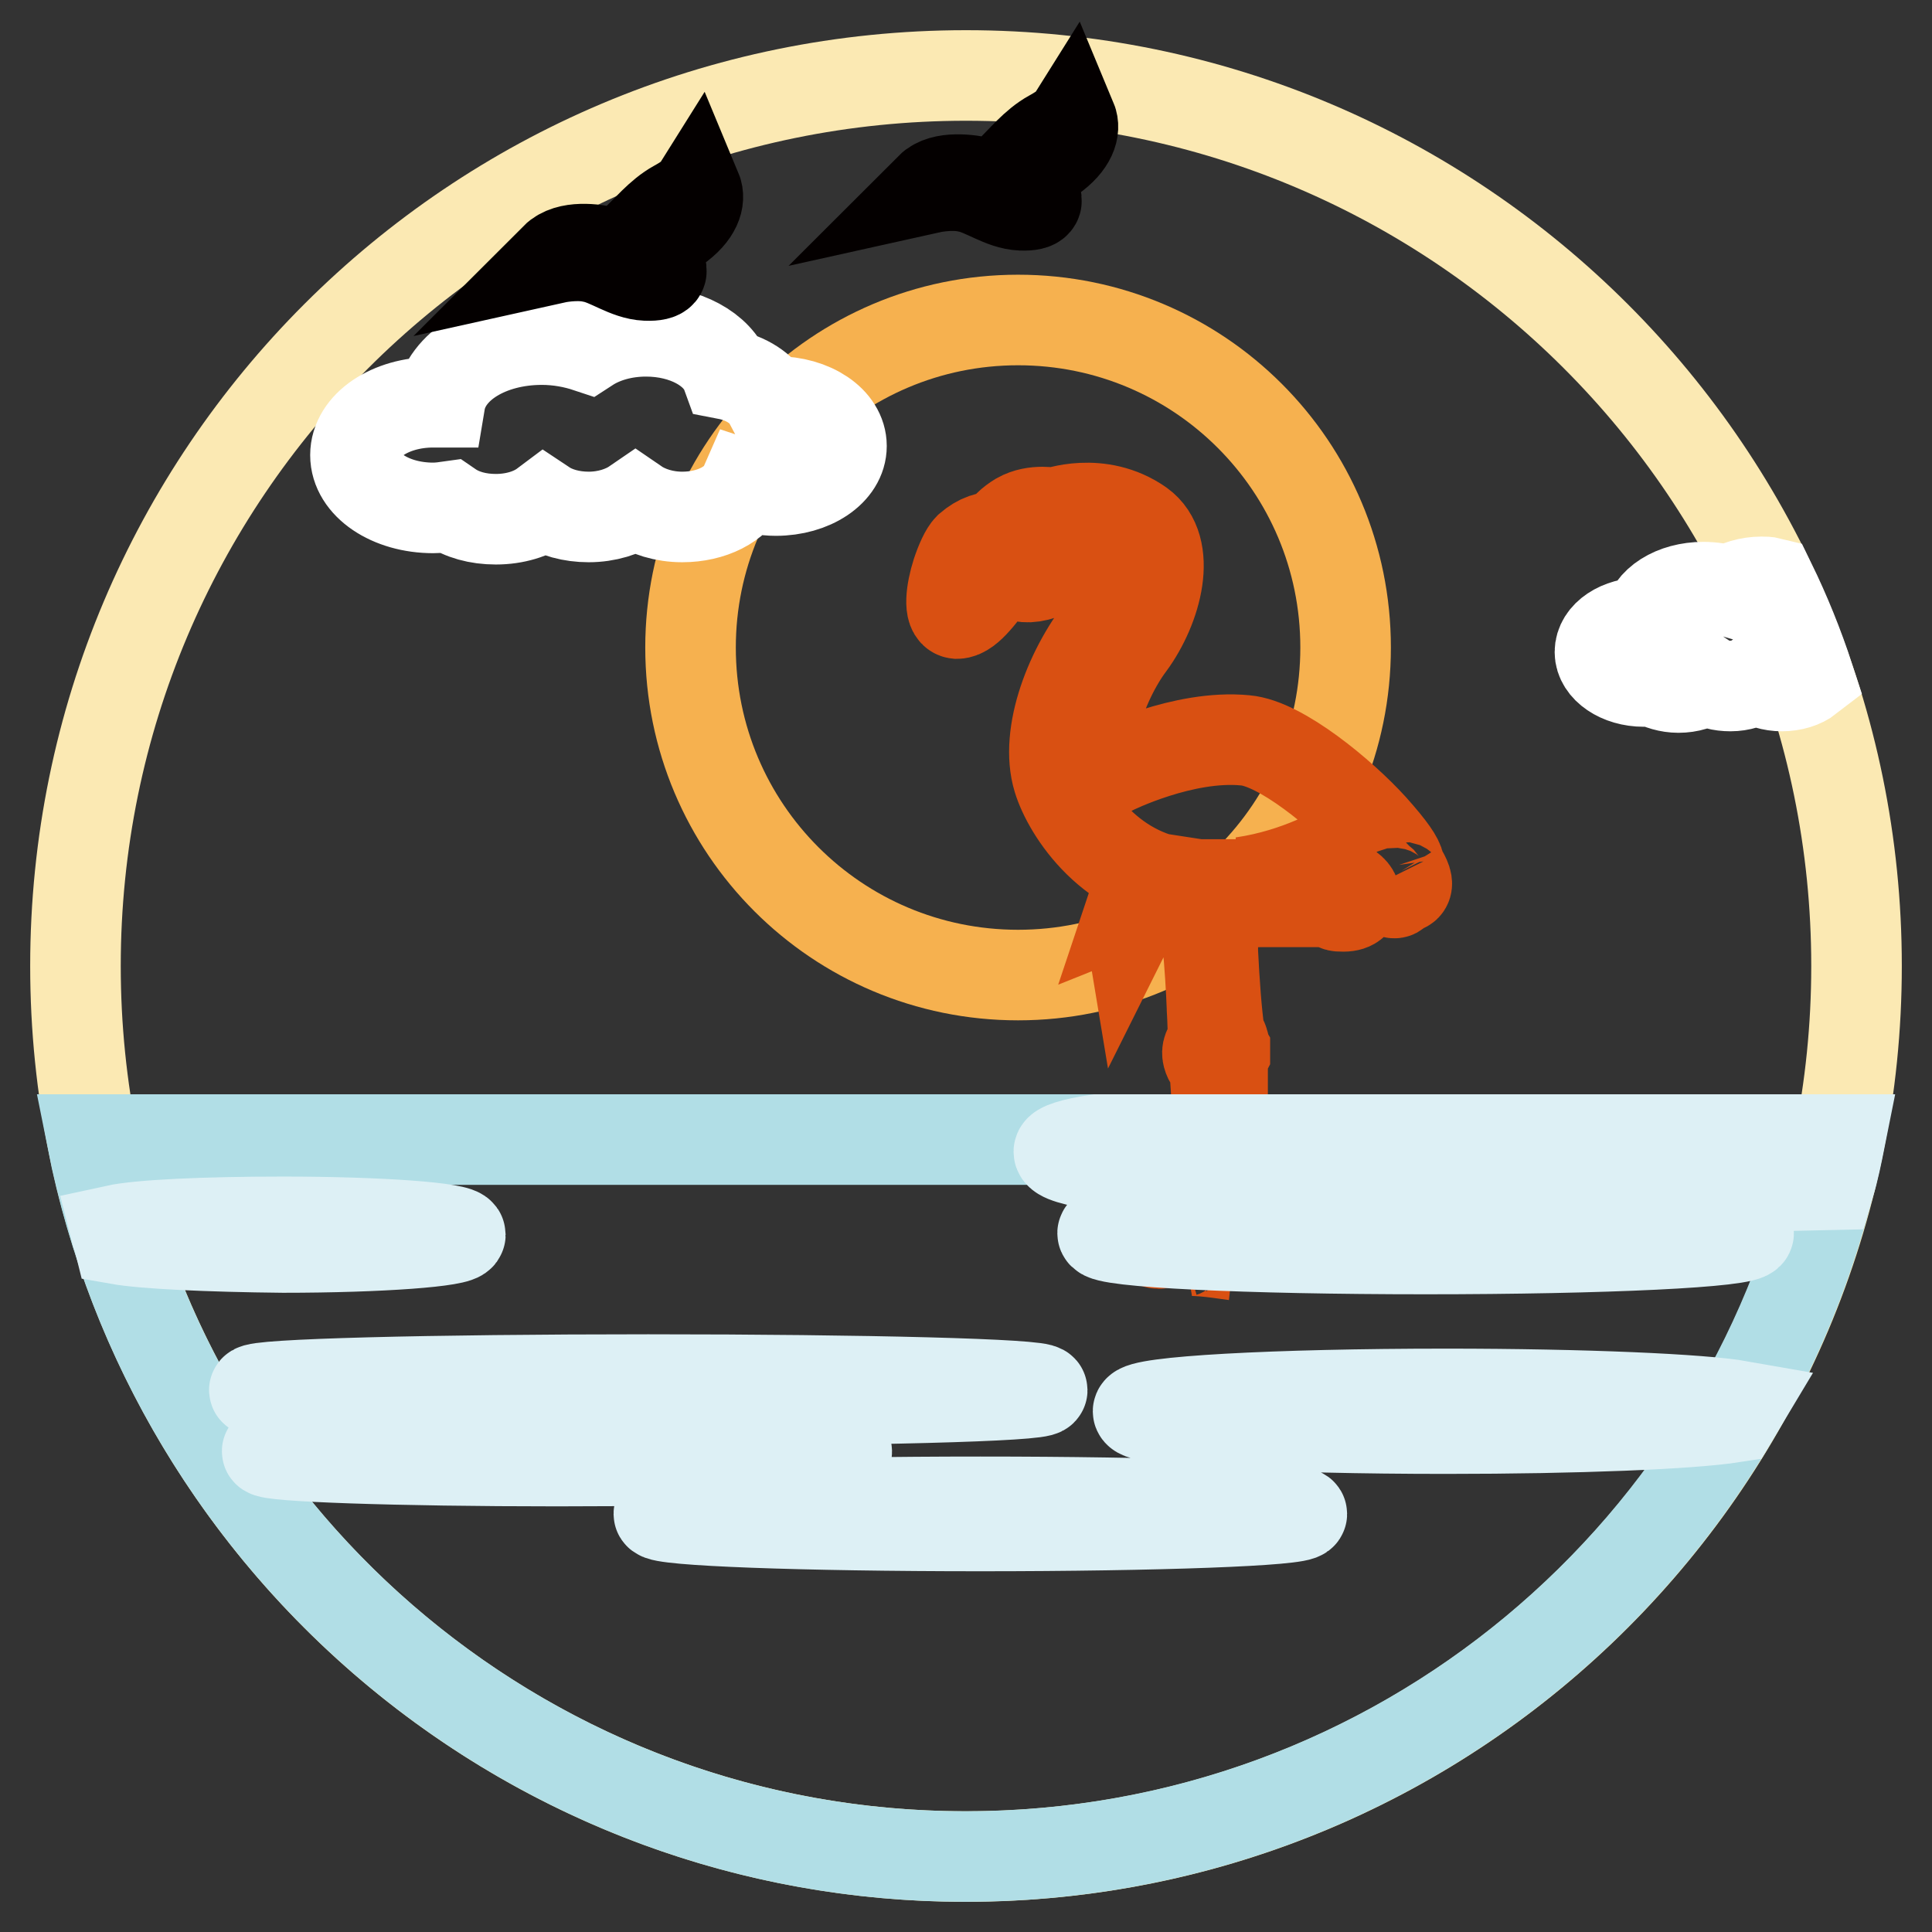 <?xml version="1.0" encoding="utf-8"?>
<!-- Svg Vector Icons : http://www.onlinewebfonts.com/icon -->
<!DOCTYPE svg PUBLIC "-//W3C//DTD SVG 1.1//EN" "http://www.w3.org/Graphics/SVG/1.1/DTD/svg11.dtd">
<svg version="1.1" xmlns="http://www.w3.org/2000/svg" xmlns:xlink="http://www.w3.org/1999/xlink" x="0px" y="0px" viewBox="0 0 256 256" enable-background="new 0 0 256 256" xml:space="preserve">
<rect x="0" y="0" width="256" height="256" fill="#333333" stroke="none"/>
<g> <path stroke-width="12" fill-opacity="0" stroke="#fbe9b3"  d="M128,10c65.2,0,118,52.8,118,118c0,65.2-52.8,118-118,118c-65.2,0-118-52.8-118-118C10,62.8,62.8,10,128,10 z"/> <path stroke-width="12" fill-opacity="0" stroke="#ffffff"  d="M225.7,77.8c1.2,0,2.4,0.2,3.4,0.5c1.1-0.7,2.6-1.2,4.3-1.2c0.4,0,0.8,0,1.2,0.1c2,4.1,3.7,8.3,5.1,12.6 c-0.9,0.7-2.2,1.1-3.6,1.1c-1.3,0-2.6-0.4-3.4-1c-0.9,0.6-2.1,1-3.4,1c-1.3,0-2.4-0.3-3.3-0.9c-0.9,0.7-2.2,1.1-3.6,1.1 c-1.3,0-2.5-0.4-3.4-0.9c-0.4,0.1-0.8,0.1-1.2,0.1c-3.2,0-5.8-1.8-5.8-3.9c0-2.2,2.6-3.9,5.8-3.9c0.2,0,0.3,0,0.5,0 C218.6,79.8,221.8,77.8,225.7,77.8L225.7,77.8z"/> <path stroke-width="12" fill-opacity="0" stroke="#f6b14f"  d="M134.9,42.4c24,0,43.4,19.4,43.4,43.4c0,24-19.4,43.4-43.4,43.4c-24,0-43.4-19.4-43.4-43.4 C91.5,61.9,110.9,42.4,134.9,42.4z"/> <path stroke-width="12" fill-opacity="0" stroke="#040000"  d="M123.3,24.9c0,0,2.7-0.6,4.9-0.1c2.2,0.4,4.6,2.3,7.1,2.4c2.5,0.1,2-0.8,2-0.8s-1.6,0.2-2-1.1 c-0.4-1.4,1.3-2.5,4-4.4c2.7-1.9,3.2-3.8,2.7-5c0,0-0.5,0.8-2.7,2c-2.2,1.2-3.9,3.4-5.6,5c-1.8,1.6-1.9,1.7-3.5,1.3 C128.5,23.8,124.9,23.3,123.3,24.9z"/> <path stroke-width="12" fill-opacity="0" stroke="#d95012"  d="M154.2,164.6c0,0,0.2-0.1,0.4-0.1l0,0c0.1,0,0.3-0.1,0.5-0.1l0,0c0.7-0.1,1.4-0.3,2-0.4h0 c0.5-0.1,1-0.2,1.4-0.2c0.8-0.1,1.5-0.2,2-0.1c1.3-11.1,0.7-19.3,0.4-22.6c-0.5-0.3-0.8-0.8-0.9-1.4c-0.1-0.6,0.3-1.2,0.8-1.5 c-0.1-1.5-0.1-3-0.2-4.5l0-0.1c-0.1-2.6-0.3-5.9-0.6-8.9l0-0.1c-0.1-1.7-0.3-3.2-0.5-4.5l-0.1,0l-0.1,0l-0.1,0h0c-0.4,0-0.7,0-1,0 h0l-0.1,0l-0.1,0l-0.1,0h0c-0.3,0-0.6,0-0.8,0l0,0h0l0,0h0l0,0l0,0h0l-0.3,0h0l0,0h0l0,0h0l0,0h0l0,0h0l-0.2,0 c-0.2,0.1-0.5,0.2-0.9,0.2h0c-0.1,0-0.2,0-0.4,0.1l-0.1,0l0,0c-0.1,0-0.2,0-0.3,0.1l0,0l-0.1,0c-0.1,0-0.3,0.1-0.4,0.1l0,0l0,0 l-0.1,0l-0.2,0l-0.1,0l-0.1,0c-0.1,0-0.2,0-0.3,0.1h0l-0.1,0l0,0c-0.1,0-0.2,0-0.3,0h0c-0.5,0.1-1,0.1-1.3,0.2l0,0 c-0.1,0-0.3,0-0.4,0h0l0,0l0,0h0l0,0l0,0l0,0l0,0c-0.2,0-0.3,0-0.3,0c-1,0.5-1.5,1.5-1.5,1.5c-0.1-0.6,0.9-2.1,0.9-2.1 c0.1-0.2,0.3-0.3,0.5-0.5c-0.6,0.1-1.1,0.3-1.1,0.3c0.2-0.6,1.3-1.1,1.3-1.1c0-0.8,5.2-0.8,6-0.3h2.6c-0.1-0.5-0.2-1-0.3-1.5 c-0.5,0-1.1,0-1.6,0c-10.7-0.6-16.5-9.7-17.8-14c-1.8-5.9,1.6-14.8,6.4-20.6c4.1-4.9,3.6-13.5-5-10.2c0,0-0.7,2.8-3.5,3.7 c-1.8,0.6-2.9,0.4-3.7-0.2c-0.1,0-1.8,0-2.5,0.6c-0.7,0.6-1.6,2-2.6,3.1c-0.8,0.9-1.7,1.7-2.5,1.7c-1.1-0.1-0.8-2.9,0-5.4 c0.5-1.5,1.1-2.8,1.6-3.3c1.4-1.2,2.5-1.5,4.3-1.6l0,0c0.4-1,1.3-1.8,2.3-2.4c2.1-1.2,4.7-0.6,4.7-0.6s6-2.3,11.4,1.5 c4.3,3.1,2.2,11-1.4,15.9c-3.7,4.9-7.7,15.6-2.3,16.6c0,0,9.4-4.7,17.6-3.9c4.7,0.4,12.8,7.1,16.8,11.5c2.6,2.9,3.5,4.3,3.6,5 c0.1,0.3,0.2,0.6,0.3,0.8c0.5,0.8,1,1.8,0.5,2.1c-0.6,0.4-1.5-1.4-1.5-1.4s0.9,1.8,0.2,2.2c-0.4,0.2-1.2-0.6-1.9-1.5 c-0.6-0.5-1.3-1.3-1.9-2c-1.3-1.1-2.7-2.2-3.4-2.4c0,0-5.5,3.4-13.1,4.5c0.5,0.1,1,0.1,1.4,0.2l0.1,0c0.4,0,0.8,0.1,1.2,0.1l0.1,0 c0.6,0.1,1.1,0.1,1.7,0.2l0.1,0l0.5,0h0l0.2,0l0.1,0l0.7,0.1h0l0.1,0l0.1,0l0.7,0.1l0.1,0l0.1,0l0.1,0l0.4,0l0,0l0.1,0l0.1,0l0,0 l0.9,0.1l0,0l0.1,0l0.1,0l0,0l0.7,0.1l0.1,0l0.1,0l0.1,0l0,0l0.6,0.1l0.1,0l0,0l0.1,0l0,0l0.5,0h0l0,0l0,0l0,0l0,0l0,0l0,0h0 l0.7,0.1h0l0,0h0l0,0l0,0h0l0,0l0,0h0l0,0h0l0,0l0,0h0l0,0h0l0,0h0l0,0h0l0.2,0c0.4-0.3,0.8-0.5,1.3-0.5c1.4,0,2.6,2.6-0.1,2.6 c-0.4,0-0.7,0-0.9-0.1l0,0h0l0,0l0,0l0,0h0l0,0h0l0,0v0h0l0,0l0,0l0,0l0,0l0,0l0,0l0,0l0,0l0,0l0,0l0,0h0l0,0l0,0l0,0l0,0l0,0l0,0 l0,0l0,0l0,0l0,0l0,0l0,0l0,0h0l0,0l0,0l0,0l0,0h0l0,0l0,0l0,0l0,0l0,0l0,0l0,0l0,0h0l0,0l0,0l0,0v0l0,0l0,0l0,0h0l0,0l0,0l0,0l0,0 l0,0l0,0l0,0l0,0l0,0c-0.2-0.1-0.4-0.3-0.4-0.5l-0.3,0l-0.2,0c-0.1,0-0.2,0-0.4,0l-0.3,0c-0.1,0-0.3,0-0.4,0h-0.9 c-0.2,0-0.5,0-0.7,0h-0.2c-0.2,0-0.4,0-0.5,0h0l-0.2,0h0c-0.2,0-0.5,0-0.7,0h-0.2c-0.2,0-0.4,0-0.6,0l0,0h-0.1l-0.5,0l-0.1,0 l-0.1,0l-0.5,0h-0.1l-0.1,0h0l-0.6,0h-0.1l-0.1,0l-0.5,0h0l-0.1,0l-0.1,0l-0.5,0h0l-0.1,0l-0.1,0h0c-0.8,0-1.5,0-2.2,0.1l-0.1,0h0 l-0.5,0l0,0h-0.1l-0.1,0l-0.1,0h0l-0.5,0l-0.2,0l-0.5,0l-0.1,0l0,0l-0.1,0h-0.1l-0.4,0h0l0,0h0l0,0h-0.1l0,0H161l0,0h0l-0.3,0 l0,0.5v0l0,0.1l0,0.1l0,0.7l0,0.1l0,0.1l0,0.5l0,0.2l0,0.1l0,0.5l0,0.1l0,0.2v0l0,0.7l0,0.1l0,0.1l0,0.5l0,0.2l0,0.7l0,0.1 c0,0.3,0,0.6,0,0.9v0c0.2,4,0.5,8.3,0.9,10.9l0,0v0l0,0v0l0,0v0c0,0.2,0.1,0.3,0.1,0.5l0,0v0l0,0v0c0,0,0,0.1,0,0.1l0,0l0,0l0,0 l0,0l0,0l0,0c0.1,0,0.1,0.1,0.2,0.1l0,0l0,0l0,0v0l0,0l0,0l0,0l0,0l0,0l0,0l0,0l0,0l0,0l0,0l0,0l0,0l0,0l0,0l0,0l0,0l0,0l0,0l0,0 l0,0h0l0,0c0.1,0.1,0.2,0.2,0.2,0.4v0l0,0v0l0,0v0l0,0v0l0,0v0l0,0v0l0,0v0l0,0v0l0,0v0l0,0v0l0,0v0l0,0v0l0,0v0l0,0v0l0,0v0l0,0 l0,0v0l0,0l0,0v0l0,0l0,0v0l0,0v0l0,0l0,0v0l0,0v0l0,0l0,0v0l0,0v0l0,0l0,0v0l0,0v0c0,0.1,0.1,0.2,0.1,0.3c0,0.2,0,0.3,0.1,0.5v0 c0,0.1,0,0.1,0,0.2c0,0.2,0,0.3,0,0.5l0,0v0l0,0v0l0,0v0l0,0v0l0,0v0l0,0l0,0v0l0,0v0l0,0l0,0v0l0,0l0,0v0l0,0l0,0v0l0,0v0l0,0v0 l0,0v0l0,0l0,0v0l0,0l0,0v0l0,0l0,0l0,0v0l0,0l0,0v0l0,0l0,0l0,0l0,0v0h0l0,0v0l0,0l0,0v0h0v0l0,0l0,0l0,0v0l0,0l0,0v0l0,0l0,0l0,0 c-0.1,0.2-0.2,0.3-0.3,0.4v0.5l0,0.6v0.1l0,0.6v0.2l0,0.6v4.9l0,0.5v1.5l0,0.1v0.7l0,0.5v0.7l0,0.1l0,0.9v0.7l0,0.1v0.4l0,0.2v0.7 l0,0.5v0l0,0.2v0.5l0,0.2v0.5l0,0.2v0l0,0.5v0.1l0,0.6v0.2l0,0.7v0.2l0,0.4l0,0.2v0l0,0.7v0.2l0,0.5l0,0.2v0l0,0.6v0.2l0,0.4v0.2 l0,1c0,0,0.1,0,0.1,0c0,0,0,0,0.1,0.1l0,0h0l0,0v0h0l0,0l0,0l0,0l0,0h0v0l0,0l0,0l0,0l0,0l0,0v0h0l0,0h0v0h0l0,0l0,0l0,0l0,0l0,0 l0,0l0,0l0,0l0,0h0v0h0l0,0v0h0l0,0l0,0h0v0l0,0h0v0h0l0,0v0h0l0,0l0,0l0,0l0,0c0.1,0.1,0.1,0.1,0.2,0.2l0.1,0.1 c0.1,0.1,0.1,0.2,0.2,0.2c0,0,0.1,0.1,0.1,0.1c0.1,0.1,0.2,0.2,0.2,0.3h0c0,0,0,0.1,0.1,0.1c0.3,0.4,0.5,0.7,0.7,1.1v0l0,0v0h0v0 l0,0v0h0v0h0v0l0,0v0l0,0v0h0v0l0,0v0l0,0v0h0v0l0,0v0l0,0v0h0v0h0v0c0.1,0.3,0.2,0.4,0.2,0.4c0.4,0.4,0.4,1.1,0.4,1.1 c0-0.2-0.5-0.7-0.9-1c-0.9-0.1-4.9-0.8-6.6-0.5c-0.7,0.2-0.9,0.6-1,0.9c0,0,0-0.4,0.2-0.7c-0.7-1.5-1.7-2-2-2.1c-0.1,0-0.2,0-0.2,0 c-0.6,0.2-1.2,0.3-1.2,0.3C153.1,165.1,154,164.7,154.2,164.6L154.2,164.6z M169.4,118.5l0.2,0l3.9,0.5h-12.8v0c0-0.1,0-0.3,0-0.4 l0-0.2c0-0.2,0-0.4,0-0.5v0l0-0.2v0c0-0.1,0-0.1,0-0.2l1.3,0.2l0.1,0l0.1,0l0.7,0.1l0.2,0l0.1,0l0.7,0.1l0.1,0l0.2,0l0.7,0.1l0.2,0 l0.9,0.1l0,0l0.1,0l0,0l0.8,0.1l0.2,0l0.7,0.1l0.2,0l0.6,0.1l0.1,0L169.4,118.5z"/> <path stroke-width="12" fill-opacity="0" stroke="#ffffff"  d="M71.8,45c2.2,0,4.3,0.4,6.1,1c2-1.3,4.7-2.1,7.7-2.1c5.2,0,9.5,2.4,10.7,5.7c2.6,0.5,4.7,1.9,5.6,3.6 c0.3,0,0.6,0,0.9,0c4.8,0,8.7,2.6,8.7,5.9c0,3.3-3.9,5.9-8.7,5.9c-1.5,0-2.9-0.3-4.1-0.7c-1.1,2.5-4.4,4.2-8.3,4.2 c-2.4,0-4.6-0.7-6.2-1.8c-1.6,1.1-3.8,1.8-6.2,1.8c-2.3,0-4.4-0.6-5.9-1.6c-1.6,1.2-3.9,1.9-6.4,1.9c-2.4,0-4.5-0.6-6.1-1.7 c-0.7,0.1-1.5,0.2-2.2,0.2c-5.7,0-10.3-3.1-10.3-7c0-3.9,4.6-7,10.3-7c0.3,0,0.6,0,0.9,0C59.1,48.5,64.8,45,71.8,45z"/> <path stroke-width="12" fill-opacity="0" stroke="#040000"  d="M73.6,34.2c0,0,2.7-0.6,4.9-0.1c2.2,0.4,4.6,2.3,7.1,2.4c2.5,0.1,2-0.8,2-0.8s-1.6,0.2-2-1.1 c-0.4-1.4,1.3-2.5,4-4.4c2.7-1.9,3.2-3.8,2.7-5c0,0-0.5,0.8-2.7,2c-2.2,1.2-3.9,3.4-5.6,4.9c-1.8,1.6-1.9,1.7-3.5,1.3 C78.8,33,75.3,32.5,73.6,34.2z"/> <path stroke-width="12" fill-opacity="0" stroke="#b1dee6"  d="M12.2,151h231.5c-10.7,54.2-58.4,95-115.8,95C70.7,246,22.9,205.1,12.2,151z"/> <path stroke-width="12" fill-opacity="0" stroke="#ddf0f5"  d="M145.4,151h98.4c-0.4,2-0.8,4-1.4,6c-8.3,0.2-17.4,0.3-26.8,0.3c-41.6,0-75.3-2.1-75.3-4.7 C140.3,152.1,142.1,151.5,145.4,151L145.4,151z M188.9,161.3c23.6,0,42.8,0.9,42.8,2.1c0,1.2-19.2,2.1-42.8,2.1 c-23.6,0-42.8-0.9-42.8-2.1C146.1,162.3,165.3,161.3,188.9,161.3z M230.6,186.3c-0.3,0.5-0.6,1-0.9,1.5c-5.8,0.9-20.7,1.5-38.1,1.5 c-22.5,0-40.8-1-40.8-2.3c0-1.3,18.2-2.3,40.8-2.3C210,184.7,225.5,185.4,230.6,186.3z M15.7,164.2c-0.1-0.4-0.3-0.8-0.4-1.2 c3.2-0.7,11.9-1.1,22.2-1.1c13,0,23.5,0.8,23.5,1.7c0,0.9-10.5,1.7-23.5,1.7C27.6,165.2,19.1,164.8,15.7,164.2z M85.9,182.8 c28.9,0,52.2,0.6,52.2,1.4s-23.4,1.4-52.2,1.4s-52.2-0.6-52.2-1.4C33.6,183.4,57,182.8,85.9,182.8z M73.8,191 c21.2,0,38.4,0.6,38.4,1.3c0,0.7-17.2,1.3-38.4,1.3c-21.2,0-38.4-0.6-38.4-1.3C35.4,191.6,52.6,191,73.8,191z M129.9,199 c23.5,0,42.6,0.7,42.6,1.6c0,0.9-19.1,1.6-42.6,1.6c-23.5,0-42.6-0.7-42.6-1.6C87.3,199.7,106.3,199,129.9,199z"/></g>
</svg>